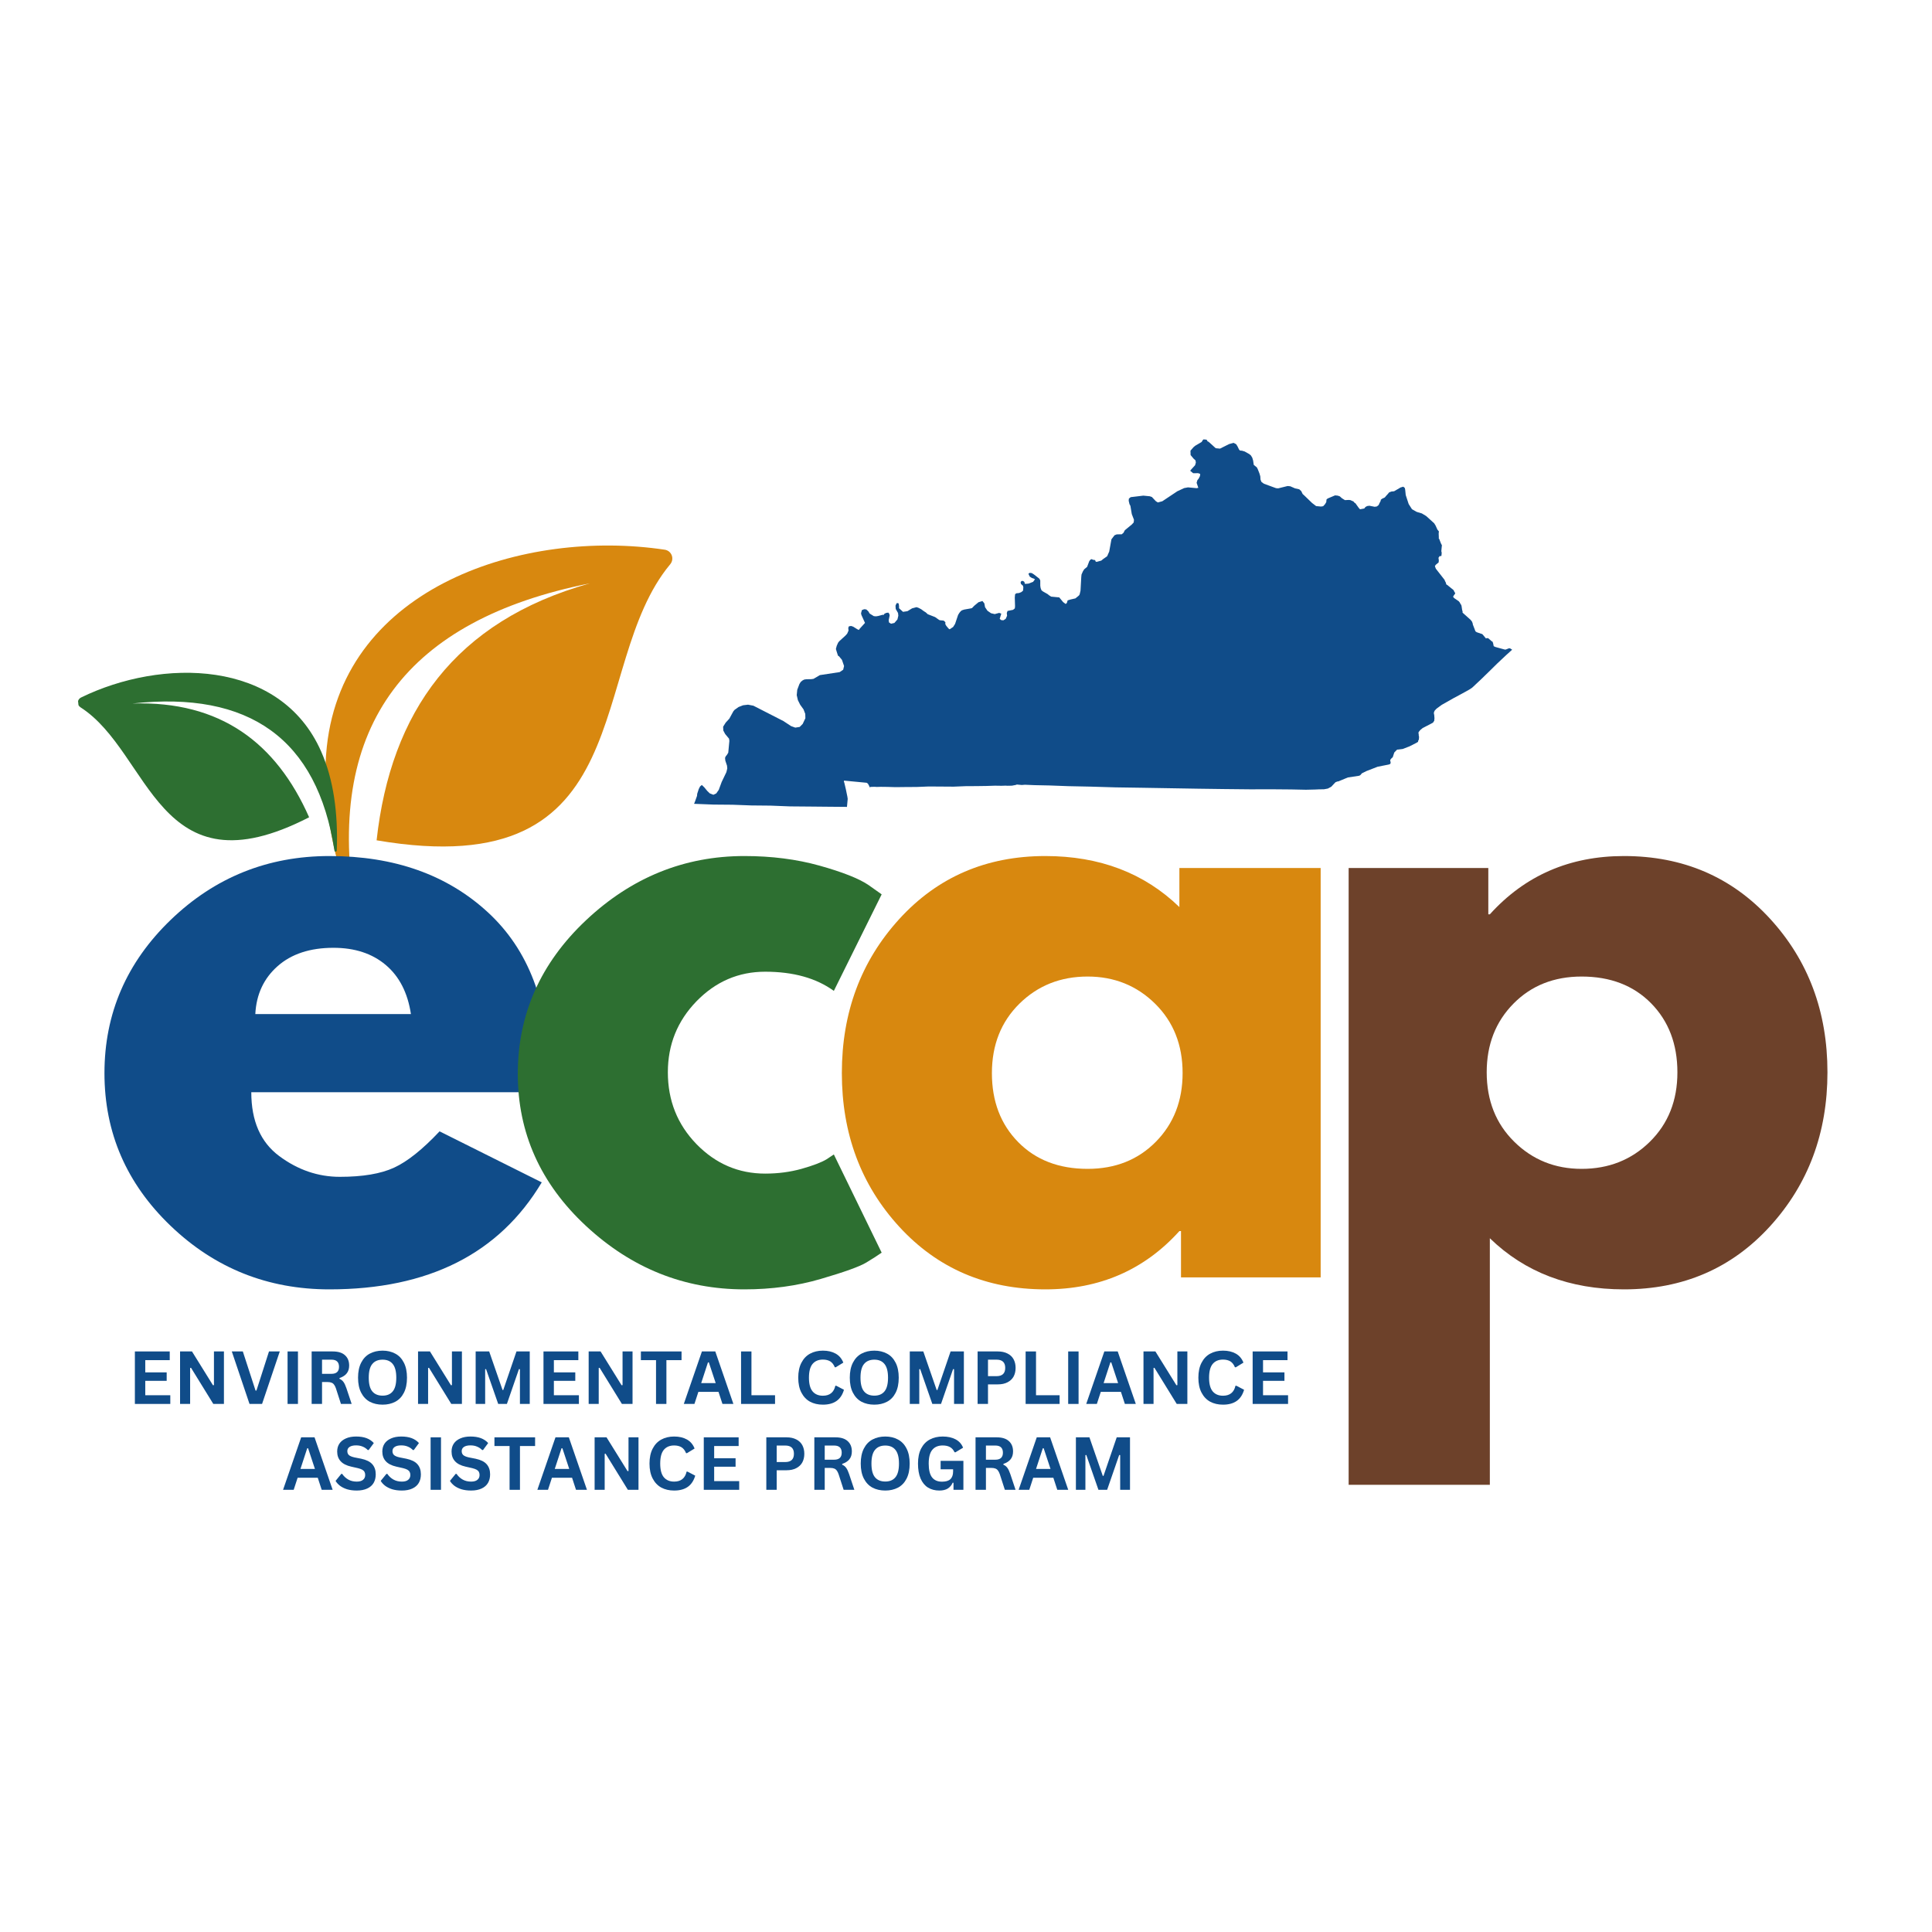 <svg xmlns="http://www.w3.org/2000/svg" xmlns:xlink="http://www.w3.org/1999/xlink" width="500" zoomAndPan="magnify" viewBox="0 0 375 375" height="500" preserveAspectRatio="xMidYMid meet" version="1.0"><defs><g/><clipPath id="e7dcf69c2e"><path d="M 63 105 L 131 105 L 131 176 L 63 176 Z M 63 105 " clip-rule="nonzero"/></clipPath><clipPath id="e2da6c1a49"><path d="M 53.543 112.461 L 128.871 97.078 L 143.453 168.496 L 68.125 183.879 Z M 53.543 112.461 " clip-rule="nonzero"/></clipPath><clipPath id="a829c94239"><path d="M 53.543 112.461 L 128.871 97.078 L 143.453 168.496 L 68.125 183.879 Z M 53.543 112.461 " clip-rule="nonzero"/></clipPath><clipPath id="159b9c43c0"><path d="M 15 130 L 66 130 L 66 166 L 15 166 Z M 15 130 " clip-rule="nonzero"/></clipPath><clipPath id="d77125171f"><path d="M 14.137 129.578 L 61.801 124.562 L 66.605 170.242 L 18.941 175.254 Z M 14.137 129.578 " clip-rule="nonzero"/></clipPath><clipPath id="bba6177134"><path d="M 62.125 124.527 L 14.461 129.543 L 19.27 175.219 L 66.934 170.207 Z M 62.125 124.527 " clip-rule="nonzero"/></clipPath><clipPath id="1289bd560c"><path d="M 134 85 L 294 85 L 294 157 L 134 157 Z M 134 85 " clip-rule="nonzero"/></clipPath><clipPath id="b61b9ef28a"><path d="M 140.203 76.398 L 299.242 91.527 L 291.68 171.047 L 132.641 155.918 Z M 140.203 76.398 " clip-rule="nonzero"/></clipPath><clipPath id="bdf01c2d97"><path d="M 140.203 76.398 L 299.242 91.527 L 291.68 171.047 L 132.641 155.918 Z M 140.203 76.398 " clip-rule="nonzero"/></clipPath></defs><g clip-path="url(#e7dcf69c2e)"><g clip-path="url(#e2da6c1a49)"><g clip-path="url(#a829c94239)"><path fill="#d8880f" d="M 114.461 113.234 C 79.023 120.305 63.391 140.719 68.75 175.27 C 68.82 175.703 68.195 175.855 68.047 175.441 C 64.184 164.586 62.41 154.332 63.438 144.895 C 66.836 113.75 101.777 102.617 129.016 106.695 C 130.371 106.898 130.961 108.477 130.082 109.531 C 113.539 129.379 125.043 171.98 73.098 163.105 C 75.844 138.211 88.297 120.59 114.461 113.234 " fill-opacity="1" fill-rule="evenodd"/></g></g></g><g fill="#104c89" fill-opacity="1"><g transform="translate(16.713, 247.937)"><g><path d="M 89.688 -35.938 L 32.062 -35.938 C 32.062 -30.363 33.867 -26.234 37.484 -23.547 C 41.098 -20.859 45.02 -19.516 49.25 -19.516 C 53.695 -19.516 57.207 -20.109 59.781 -21.297 C 62.363 -22.484 65.305 -24.832 68.609 -28.344 L 88.438 -18.438 C 80.176 -4.594 66.441 2.328 47.234 2.328 C 35.266 2.328 24.992 -1.773 16.422 -9.984 C 7.848 -18.191 3.562 -28.078 3.562 -39.641 C 3.562 -51.211 7.848 -61.129 16.422 -69.391 C 24.992 -77.648 35.266 -81.781 47.234 -81.781 C 59.836 -81.781 70.086 -78.141 77.984 -70.859 C 85.891 -63.578 89.844 -53.176 89.844 -39.656 C 89.844 -37.789 89.789 -36.551 89.688 -35.938 Z M 32.844 -51.109 L 63.047 -51.109 C 62.422 -55.242 60.789 -58.422 58.156 -60.641 C 55.531 -62.859 52.148 -63.969 48.016 -63.969 C 43.473 -63.969 39.859 -62.781 37.172 -60.406 C 34.484 -58.031 33.039 -54.93 32.844 -51.109 Z M 32.844 -51.109 "/></g></g></g><g fill="#2d6f31" fill-opacity="1"><g transform="translate(96.942, 247.937)"><g><path d="M 51.578 -59.328 C 46.41 -59.328 41.969 -57.414 38.25 -53.594 C 34.539 -49.77 32.688 -45.176 32.688 -39.812 C 32.688 -34.332 34.539 -29.68 38.25 -25.859 C 41.969 -22.047 46.41 -20.141 51.578 -20.141 C 54.055 -20.141 56.406 -20.445 58.625 -21.062 C 60.844 -21.688 62.469 -22.305 63.5 -22.922 L 64.906 -23.859 L 74.188 -4.797 C 73.469 -4.285 72.461 -3.641 71.172 -2.859 C 69.879 -2.086 66.938 -1.031 62.344 0.312 C 57.75 1.656 52.816 2.328 47.547 2.328 C 35.879 2.328 25.629 -1.773 16.797 -9.984 C 7.973 -18.191 3.562 -28.031 3.562 -39.5 C 3.562 -51.062 7.973 -61 16.797 -69.312 C 25.629 -77.625 35.879 -81.781 47.547 -81.781 C 52.816 -81.781 57.672 -81.16 62.109 -79.922 C 66.547 -78.68 69.695 -77.441 71.562 -76.203 L 74.188 -74.344 L 64.906 -55.609 C 61.488 -58.086 57.047 -59.328 51.578 -59.328 Z M 51.578 -59.328 "/></g></g></g><g fill="#d8880f" fill-opacity="1"><g transform="translate(159.84, 247.937)"><g><path d="M 14.703 -9.828 C 7.273 -17.941 3.562 -27.883 3.562 -39.656 C 3.562 -51.426 7.273 -61.391 14.703 -69.547 C 22.141 -77.703 31.594 -81.781 43.062 -81.781 C 53.594 -81.781 62.266 -78.477 69.078 -71.875 L 69.078 -79.453 L 96.5 -79.453 L 96.5 0 L 69.391 0 L 69.391 -8.984 L 69.078 -8.984 C 62.266 -1.441 53.594 2.328 43.062 2.328 C 31.594 2.328 22.141 -1.723 14.703 -9.828 Z M 38.031 -53.125 C 34.469 -49.613 32.688 -45.117 32.688 -39.641 C 32.688 -34.172 34.391 -29.707 37.797 -26.25 C 41.203 -22.789 45.691 -21.062 51.266 -21.062 C 56.641 -21.062 61.055 -22.816 64.516 -26.328 C 67.973 -29.836 69.703 -34.281 69.703 -39.656 C 69.703 -45.125 67.922 -49.613 64.359 -53.125 C 60.797 -56.633 56.43 -58.391 51.266 -58.391 C 46.004 -58.391 41.594 -56.633 38.031 -53.125 Z M 38.031 -53.125 "/></g></g></g><g fill="#6d412a" fill-opacity="1"><g transform="translate(252.474, 247.937)"><g><path d="M 91.078 -69.625 C 98.516 -61.52 102.234 -51.582 102.234 -39.812 C 102.234 -28.039 98.516 -18.07 91.078 -9.906 C 83.641 -1.75 74.191 2.328 62.734 2.328 C 52.203 2.328 43.523 -0.977 36.703 -7.594 L 36.703 40.266 L 9.297 40.266 L 9.297 -79.453 L 36.406 -79.453 L 36.406 -70.469 L 36.703 -70.469 C 43.523 -78.008 52.203 -81.781 62.734 -81.781 C 74.191 -81.781 83.641 -77.727 91.078 -69.625 Z M 67.766 -26.328 C 71.328 -29.836 73.109 -34.328 73.109 -39.797 C 73.109 -45.273 71.406 -49.742 68 -53.203 C 64.594 -56.66 60.098 -58.391 54.516 -58.391 C 49.148 -58.391 44.738 -56.633 41.281 -53.125 C 37.82 -49.613 36.094 -45.176 36.094 -39.812 C 36.094 -34.332 37.875 -29.836 41.438 -26.328 C 45 -22.816 49.359 -21.062 54.516 -21.062 C 59.785 -21.062 64.203 -22.816 67.766 -26.328 Z M 67.766 -26.328 "/></g></g></g><g clip-path="url(#159b9c43c0)"><g clip-path="url(#d77125171f)"><g clip-path="url(#bba6177134)"><path fill="#2d6f31" d="M 25.707 136.551 C 48.32 134.066 61.578 143.352 64.918 165.113 C 64.961 165.383 65.363 165.359 65.371 165.082 C 65.629 157.832 64.75 151.34 62.34 145.871 C 54.391 127.82 31.305 127.77 15.727 135.387 C 14.953 135.766 14.898 136.824 15.625 137.289 C 29.324 146.066 30.504 173.82 60 158.633 C 53.629 144.211 42.809 136 25.707 136.551 " fill-opacity="1" fill-rule="evenodd"/></g></g></g><g fill="#104c89" fill-opacity="1"><g transform="translate(24.852, 272.503)"><g><path d="M 3.344 -4.484 L 3.344 -1.688 L 8.203 -1.688 L 8.203 0 L 1.328 0 L 1.328 -10.188 L 8.094 -10.188 L 8.094 -8.5 L 3.344 -8.5 L 3.344 -6.125 L 7.5 -6.125 L 7.5 -4.484 Z M 3.344 -4.484 "/></g></g><g transform="translate(33.622, 272.503)"><g><path d="M 3.281 0 L 1.328 0 L 1.328 -10.188 L 3.641 -10.188 L 7.719 -3.625 L 7.906 -3.656 L 7.906 -10.188 L 9.844 -10.188 L 9.844 0 L 7.781 0 L 3.453 -7.016 L 3.281 -6.984 Z M 3.281 0 "/></g></g><g transform="translate(44.805, 272.503)"><g><path d="M 6.062 0 L 3.625 0 L 0.188 -10.188 L 2.328 -10.188 L 4.797 -2.594 L 4.969 -2.594 L 7.406 -10.188 L 9.5 -10.188 Z M 6.062 0 "/></g></g><g transform="translate(54.489, 272.503)"><g><path d="M 3.344 0 L 1.328 0 L 1.328 -10.188 L 3.344 -10.188 Z M 3.344 0 "/></g></g><g transform="translate(59.163, 272.503)"><g><path d="M 1.328 0 L 1.328 -10.188 L 5.422 -10.188 C 6.473 -10.188 7.266 -9.941 7.797 -9.453 C 8.336 -8.973 8.609 -8.305 8.609 -7.453 C 8.609 -6.836 8.453 -6.332 8.141 -5.938 C 7.828 -5.539 7.359 -5.238 6.734 -5.031 L 6.734 -4.875 C 7.055 -4.738 7.316 -4.531 7.516 -4.25 C 7.711 -3.977 7.898 -3.578 8.078 -3.047 L 9.094 0 L 7.016 0 L 6.031 -3.047 C 5.926 -3.348 5.805 -3.582 5.672 -3.75 C 5.547 -3.926 5.383 -4.051 5.188 -4.125 C 4.988 -4.207 4.734 -4.25 4.422 -4.25 L 3.344 -4.25 L 3.344 0 Z M 5.172 -5.844 C 6.148 -5.844 6.641 -6.297 6.641 -7.203 C 6.641 -8.129 6.148 -8.594 5.172 -8.594 L 3.344 -8.594 L 3.344 -5.844 Z M 5.172 -5.844 "/></g></g><g transform="translate(68.7, 272.503)"><g><path d="M 5.562 0.141 C 4.625 0.141 3.797 -0.047 3.078 -0.422 C 2.367 -0.805 1.812 -1.391 1.406 -2.172 C 1 -2.953 0.797 -3.926 0.797 -5.094 C 0.797 -6.258 1 -7.234 1.406 -8.016 C 1.812 -8.805 2.367 -9.391 3.078 -9.766 C 3.797 -10.148 4.625 -10.344 5.562 -10.344 C 6.488 -10.344 7.305 -10.148 8.016 -9.766 C 8.734 -9.391 9.289 -8.805 9.688 -8.016 C 10.094 -7.234 10.297 -6.258 10.297 -5.094 C 10.297 -3.926 10.094 -2.945 9.688 -2.156 C 9.289 -1.375 8.734 -0.797 8.016 -0.422 C 7.305 -0.047 6.488 0.141 5.562 0.141 Z M 5.562 -1.609 C 6.426 -1.609 7.082 -1.883 7.531 -2.438 C 7.988 -2.988 8.219 -3.875 8.219 -5.094 C 8.219 -6.312 7.988 -7.195 7.531 -7.75 C 7.082 -8.312 6.426 -8.594 5.562 -8.594 C 4.688 -8.594 4.02 -8.312 3.562 -7.75 C 3.102 -7.195 2.875 -6.312 2.875 -5.094 C 2.875 -3.875 3.102 -2.988 3.562 -2.438 C 4.02 -1.883 4.688 -1.609 5.562 -1.609 Z M 5.562 -1.609 "/></g></g><g transform="translate(79.814, 272.503)"><g><path d="M 3.281 0 L 1.328 0 L 1.328 -10.188 L 3.641 -10.188 L 7.719 -3.625 L 7.906 -3.656 L 7.906 -10.188 L 9.844 -10.188 L 9.844 0 L 7.781 0 L 3.453 -7.016 L 3.281 -6.984 Z M 3.281 0 "/></g></g><g transform="translate(90.997, 272.503)"><g><path d="M 3.172 0 L 1.328 0 L 1.328 -10.188 L 3.953 -10.188 L 6.547 -2.703 L 6.688 -2.703 L 9.25 -10.188 L 11.828 -10.188 L 11.828 0 L 9.922 0 L 9.922 -6.734 L 9.734 -6.766 L 7.391 0 L 5.703 0 L 3.344 -6.766 L 3.172 -6.734 Z M 3.172 0 "/></g></g><g transform="translate(104.162, 272.503)"><g><path d="M 3.344 -4.484 L 3.344 -1.688 L 8.203 -1.688 L 8.203 0 L 1.328 0 L 1.328 -10.188 L 8.094 -10.188 L 8.094 -8.5 L 3.344 -8.5 L 3.344 -6.125 L 7.5 -6.125 L 7.5 -4.484 Z M 3.344 -4.484 "/></g></g><g transform="translate(112.931, 272.503)"><g><path d="M 3.281 0 L 1.328 0 L 1.328 -10.188 L 3.641 -10.188 L 7.719 -3.625 L 7.906 -3.656 L 7.906 -10.188 L 9.844 -10.188 L 9.844 0 L 7.781 0 L 3.453 -7.016 L 3.281 -6.984 Z M 3.281 0 "/></g></g><g transform="translate(124.115, 272.503)"><g><path d="M 8.172 -10.188 L 8.172 -8.5 L 5.234 -8.5 L 5.234 0 L 3.219 0 L 3.219 -8.5 L 0.281 -8.5 L 0.281 -10.188 Z M 8.172 -10.188 "/></g></g><g transform="translate(132.571, 272.503)"><g><path d="M 9.781 0 L 7.656 0 L 6.891 -2.344 L 2.984 -2.344 L 2.219 0 L 0.156 0 L 3.672 -10.188 L 6.266 -10.188 Z M 4.844 -8.062 L 3.531 -4.047 L 6.344 -4.047 L 5.016 -8.062 Z M 4.844 -8.062 "/></g></g><g transform="translate(142.512, 272.503)"><g><path d="M 3.344 -10.188 L 3.344 -1.688 L 7.922 -1.688 L 7.922 0 L 1.328 0 L 1.328 -10.188 Z M 3.344 -10.188 "/></g></g><g transform="translate(150.772, 272.503)"><g/></g><g transform="translate(154.142, 272.503)"><g><path d="M 5.578 0.141 C 4.629 0.141 3.797 -0.051 3.078 -0.438 C 2.367 -0.832 1.812 -1.422 1.406 -2.203 C 1 -2.984 0.797 -3.945 0.797 -5.094 C 0.797 -6.238 1 -7.203 1.406 -7.984 C 1.812 -8.773 2.367 -9.363 3.078 -9.75 C 3.797 -10.145 4.629 -10.344 5.578 -10.344 C 6.555 -10.344 7.383 -10.148 8.062 -9.766 C 8.75 -9.379 9.242 -8.797 9.547 -8.016 L 8.062 -7.109 L 7.891 -7.125 C 7.672 -7.656 7.375 -8.035 7 -8.266 C 6.625 -8.492 6.148 -8.609 5.578 -8.609 C 4.723 -8.609 4.055 -8.328 3.578 -7.766 C 3.109 -7.203 2.875 -6.312 2.875 -5.094 C 2.875 -3.883 3.109 -3 3.578 -2.438 C 4.055 -1.875 4.723 -1.594 5.578 -1.594 C 6.898 -1.594 7.707 -2.238 8 -3.531 L 8.172 -3.531 L 9.672 -2.75 C 9.391 -1.781 8.91 -1.055 8.234 -0.578 C 7.555 -0.098 6.672 0.141 5.578 0.141 Z M 5.578 0.141 "/></g></g><g transform="translate(164.147, 272.503)"><g><path d="M 5.562 0.141 C 4.625 0.141 3.797 -0.047 3.078 -0.422 C 2.367 -0.805 1.812 -1.391 1.406 -2.172 C 1 -2.953 0.797 -3.926 0.797 -5.094 C 0.797 -6.258 1 -7.234 1.406 -8.016 C 1.812 -8.805 2.367 -9.391 3.078 -9.766 C 3.797 -10.148 4.625 -10.344 5.562 -10.344 C 6.488 -10.344 7.305 -10.148 8.016 -9.766 C 8.734 -9.391 9.289 -8.805 9.688 -8.016 C 10.094 -7.234 10.297 -6.258 10.297 -5.094 C 10.297 -3.926 10.094 -2.945 9.688 -2.156 C 9.289 -1.375 8.734 -0.797 8.016 -0.422 C 7.305 -0.047 6.488 0.141 5.562 0.141 Z M 5.562 -1.609 C 6.426 -1.609 7.082 -1.883 7.531 -2.438 C 7.988 -2.988 8.219 -3.875 8.219 -5.094 C 8.219 -6.312 7.988 -7.195 7.531 -7.75 C 7.082 -8.312 6.426 -8.594 5.562 -8.594 C 4.688 -8.594 4.02 -8.312 3.562 -7.75 C 3.102 -7.195 2.875 -6.312 2.875 -5.094 C 2.875 -3.875 3.102 -2.988 3.562 -2.438 C 4.02 -1.883 4.688 -1.609 5.562 -1.609 Z M 5.562 -1.609 "/></g></g><g transform="translate(175.26, 272.503)"><g><path d="M 3.172 0 L 1.328 0 L 1.328 -10.188 L 3.953 -10.188 L 6.547 -2.703 L 6.688 -2.703 L 9.25 -10.188 L 11.828 -10.188 L 11.828 0 L 9.922 0 L 9.922 -6.734 L 9.734 -6.766 L 7.391 0 L 5.703 0 L 3.344 -6.766 L 3.172 -6.734 Z M 3.172 0 "/></g></g><g transform="translate(188.425, 272.503)"><g><path d="M 5.266 -10.188 C 5.992 -10.188 6.617 -10.051 7.141 -9.781 C 7.66 -9.52 8.051 -9.148 8.312 -8.672 C 8.57 -8.191 8.703 -7.633 8.703 -7 C 8.703 -6.352 8.57 -5.789 8.312 -5.312 C 8.051 -4.844 7.66 -4.473 7.141 -4.203 C 6.617 -3.93 5.992 -3.797 5.266 -3.797 L 3.344 -3.797 L 3.344 0 L 1.328 0 L 1.328 -10.188 Z M 5 -5.391 C 6.125 -5.391 6.688 -5.926 6.688 -7 C 6.688 -8.062 6.125 -8.594 5 -8.594 L 3.344 -8.594 L 3.344 -5.391 Z M 5 -5.391 "/></g></g><g transform="translate(197.746, 272.503)"><g><path d="M 3.344 -10.188 L 3.344 -1.688 L 7.922 -1.688 L 7.922 0 L 1.328 0 L 1.328 -10.188 Z M 3.344 -10.188 "/></g></g><g transform="translate(206.006, 272.503)"><g><path d="M 3.344 0 L 1.328 0 L 1.328 -10.188 L 3.344 -10.188 Z M 3.344 0 "/></g></g><g transform="translate(210.68, 272.503)"><g><path d="M 9.781 0 L 7.656 0 L 6.891 -2.344 L 2.984 -2.344 L 2.219 0 L 0.156 0 L 3.672 -10.188 L 6.266 -10.188 Z M 4.844 -8.062 L 3.531 -4.047 L 6.344 -4.047 L 5.016 -8.062 Z M 4.844 -8.062 "/></g></g><g transform="translate(220.622, 272.503)"><g><path d="M 3.281 0 L 1.328 0 L 1.328 -10.188 L 3.641 -10.188 L 7.719 -3.625 L 7.906 -3.656 L 7.906 -10.188 L 9.844 -10.188 L 9.844 0 L 7.781 0 L 3.453 -7.016 L 3.281 -6.984 Z M 3.281 0 "/></g></g><g transform="translate(231.806, 272.503)"><g><path d="M 5.578 0.141 C 4.629 0.141 3.797 -0.051 3.078 -0.438 C 2.367 -0.832 1.812 -1.422 1.406 -2.203 C 1 -2.984 0.797 -3.945 0.797 -5.094 C 0.797 -6.238 1 -7.203 1.406 -7.984 C 1.812 -8.773 2.367 -9.363 3.078 -9.75 C 3.797 -10.145 4.629 -10.344 5.578 -10.344 C 6.555 -10.344 7.383 -10.148 8.062 -9.766 C 8.75 -9.379 9.242 -8.797 9.547 -8.016 L 8.062 -7.109 L 7.891 -7.125 C 7.672 -7.656 7.375 -8.035 7 -8.266 C 6.625 -8.492 6.148 -8.609 5.578 -8.609 C 4.723 -8.609 4.055 -8.328 3.578 -7.766 C 3.109 -7.203 2.875 -6.312 2.875 -5.094 C 2.875 -3.883 3.109 -3 3.578 -2.438 C 4.055 -1.875 4.723 -1.594 5.578 -1.594 C 6.898 -1.594 7.707 -2.238 8 -3.531 L 8.172 -3.531 L 9.672 -2.75 C 9.391 -1.781 8.91 -1.055 8.234 -0.578 C 7.555 -0.098 6.672 0.141 5.578 0.141 Z M 5.578 0.141 "/></g></g><g transform="translate(241.81, 272.503)"><g><path d="M 3.344 -4.484 L 3.344 -1.688 L 8.203 -1.688 L 8.203 0 L 1.328 0 L 1.328 -10.188 L 8.094 -10.188 L 8.094 -8.5 L 3.344 -8.5 L 3.344 -6.125 L 7.5 -6.125 L 7.5 -4.484 Z M 3.344 -4.484 "/></g></g></g><g fill="#104c89" fill-opacity="1"><g transform="translate(54.786, 289.172)"><g><path d="M 9.781 0 L 7.656 0 L 6.891 -2.344 L 2.984 -2.344 L 2.219 0 L 0.156 0 L 3.672 -10.188 L 6.266 -10.188 Z M 4.844 -8.062 L 3.531 -4.047 L 6.344 -4.047 L 5.016 -8.062 Z M 4.844 -8.062 "/></g></g><g transform="translate(64.728, 289.172)"><g><path d="M 4.516 0.141 C 3.805 0.141 3.176 0.055 2.625 -0.109 C 2.082 -0.285 1.625 -0.516 1.25 -0.797 C 0.883 -1.086 0.602 -1.398 0.406 -1.734 L 1.516 -3.094 L 1.688 -3.094 C 2 -2.633 2.391 -2.27 2.859 -2 C 3.336 -1.727 3.891 -1.594 4.516 -1.594 C 5.055 -1.594 5.461 -1.707 5.734 -1.938 C 6.016 -2.164 6.156 -2.477 6.156 -2.875 C 6.156 -3.125 6.109 -3.328 6.016 -3.484 C 5.93 -3.648 5.785 -3.789 5.578 -3.906 C 5.367 -4.02 5.094 -4.117 4.75 -4.203 L 3.438 -4.5 C 2.52 -4.707 1.836 -5.055 1.391 -5.547 C 0.941 -6.035 0.719 -6.664 0.719 -7.438 C 0.719 -8.02 0.859 -8.523 1.141 -8.953 C 1.43 -9.391 1.852 -9.727 2.406 -9.969 C 2.957 -10.219 3.617 -10.344 4.391 -10.344 C 5.172 -10.344 5.844 -10.238 6.406 -10.031 C 6.969 -9.82 7.441 -9.504 7.828 -9.078 L 6.828 -7.719 L 6.656 -7.719 C 6.363 -8.02 6.031 -8.242 5.656 -8.391 C 5.289 -8.547 4.867 -8.625 4.391 -8.625 C 3.836 -8.625 3.414 -8.523 3.125 -8.328 C 2.832 -8.129 2.688 -7.859 2.688 -7.516 C 2.688 -7.191 2.785 -6.938 2.984 -6.75 C 3.191 -6.562 3.547 -6.41 4.047 -6.297 L 5.391 -6.031 C 6.379 -5.82 7.094 -5.469 7.531 -4.969 C 7.977 -4.469 8.203 -3.812 8.203 -3 C 8.203 -2.363 8.066 -1.812 7.797 -1.344 C 7.523 -0.875 7.109 -0.508 6.547 -0.25 C 5.992 0.008 5.316 0.141 4.516 0.141 Z M 4.516 0.141 "/></g></g><g transform="translate(73.49, 289.172)"><g><path d="M 4.516 0.141 C 3.805 0.141 3.176 0.055 2.625 -0.109 C 2.082 -0.285 1.625 -0.516 1.25 -0.797 C 0.883 -1.086 0.602 -1.398 0.406 -1.734 L 1.516 -3.094 L 1.688 -3.094 C 2 -2.633 2.391 -2.27 2.859 -2 C 3.336 -1.727 3.891 -1.594 4.516 -1.594 C 5.055 -1.594 5.461 -1.707 5.734 -1.938 C 6.016 -2.164 6.156 -2.477 6.156 -2.875 C 6.156 -3.125 6.109 -3.328 6.016 -3.484 C 5.93 -3.648 5.785 -3.789 5.578 -3.906 C 5.367 -4.02 5.094 -4.117 4.75 -4.203 L 3.438 -4.5 C 2.52 -4.707 1.836 -5.055 1.391 -5.547 C 0.941 -6.035 0.719 -6.664 0.719 -7.438 C 0.719 -8.02 0.859 -8.523 1.141 -8.953 C 1.43 -9.391 1.852 -9.727 2.406 -9.969 C 2.957 -10.219 3.617 -10.344 4.391 -10.344 C 5.172 -10.344 5.844 -10.238 6.406 -10.031 C 6.969 -9.82 7.441 -9.504 7.828 -9.078 L 6.828 -7.719 L 6.656 -7.719 C 6.363 -8.02 6.031 -8.242 5.656 -8.391 C 5.289 -8.547 4.867 -8.625 4.391 -8.625 C 3.836 -8.625 3.414 -8.523 3.125 -8.328 C 2.832 -8.129 2.688 -7.859 2.688 -7.516 C 2.688 -7.191 2.785 -6.938 2.984 -6.75 C 3.191 -6.562 3.547 -6.41 4.047 -6.297 L 5.391 -6.031 C 6.379 -5.82 7.094 -5.469 7.531 -4.969 C 7.977 -4.469 8.203 -3.812 8.203 -3 C 8.203 -2.363 8.066 -1.812 7.797 -1.344 C 7.523 -0.875 7.109 -0.508 6.547 -0.25 C 5.992 0.008 5.316 0.141 4.516 0.141 Z M 4.516 0.141 "/></g></g><g transform="translate(82.253, 289.172)"><g><path d="M 3.344 0 L 1.328 0 L 1.328 -10.188 L 3.344 -10.188 Z M 3.344 0 "/></g></g><g transform="translate(86.927, 289.172)"><g><path d="M 4.516 0.141 C 3.805 0.141 3.176 0.055 2.625 -0.109 C 2.082 -0.285 1.625 -0.516 1.25 -0.797 C 0.883 -1.086 0.602 -1.398 0.406 -1.734 L 1.516 -3.094 L 1.688 -3.094 C 2 -2.633 2.391 -2.27 2.859 -2 C 3.336 -1.727 3.891 -1.594 4.516 -1.594 C 5.055 -1.594 5.461 -1.707 5.734 -1.938 C 6.016 -2.164 6.156 -2.477 6.156 -2.875 C 6.156 -3.125 6.109 -3.328 6.016 -3.484 C 5.93 -3.648 5.785 -3.789 5.578 -3.906 C 5.367 -4.02 5.094 -4.117 4.75 -4.203 L 3.438 -4.5 C 2.52 -4.707 1.836 -5.055 1.391 -5.547 C 0.941 -6.035 0.719 -6.664 0.719 -7.438 C 0.719 -8.02 0.859 -8.523 1.141 -8.953 C 1.43 -9.391 1.852 -9.727 2.406 -9.969 C 2.957 -10.219 3.617 -10.344 4.391 -10.344 C 5.172 -10.344 5.844 -10.238 6.406 -10.031 C 6.969 -9.82 7.441 -9.504 7.828 -9.078 L 6.828 -7.719 L 6.656 -7.719 C 6.363 -8.02 6.031 -8.242 5.656 -8.391 C 5.289 -8.547 4.867 -8.625 4.391 -8.625 C 3.836 -8.625 3.414 -8.523 3.125 -8.328 C 2.832 -8.129 2.688 -7.859 2.688 -7.516 C 2.688 -7.191 2.785 -6.938 2.984 -6.75 C 3.191 -6.562 3.547 -6.41 4.047 -6.297 L 5.391 -6.031 C 6.379 -5.82 7.094 -5.469 7.531 -4.969 C 7.977 -4.469 8.203 -3.812 8.203 -3 C 8.203 -2.363 8.066 -1.812 7.797 -1.344 C 7.523 -0.875 7.109 -0.508 6.547 -0.25 C 5.992 0.008 5.316 0.141 4.516 0.141 Z M 4.516 0.141 "/></g></g><g transform="translate(95.69, 289.172)"><g><path d="M 8.172 -10.188 L 8.172 -8.5 L 5.234 -8.5 L 5.234 0 L 3.219 0 L 3.219 -8.5 L 0.281 -8.5 L 0.281 -10.188 Z M 8.172 -10.188 "/></g></g><g transform="translate(104.146, 289.172)"><g><path d="M 9.781 0 L 7.656 0 L 6.891 -2.344 L 2.984 -2.344 L 2.219 0 L 0.156 0 L 3.672 -10.188 L 6.266 -10.188 Z M 4.844 -8.062 L 3.531 -4.047 L 6.344 -4.047 L 5.016 -8.062 Z M 4.844 -8.062 "/></g></g><g transform="translate(114.087, 289.172)"><g><path d="M 3.281 0 L 1.328 0 L 1.328 -10.188 L 3.641 -10.188 L 7.719 -3.625 L 7.906 -3.656 L 7.906 -10.188 L 9.844 -10.188 L 9.844 0 L 7.781 0 L 3.453 -7.016 L 3.281 -6.984 Z M 3.281 0 "/></g></g><g transform="translate(125.271, 289.172)"><g><path d="M 5.578 0.141 C 4.629 0.141 3.797 -0.051 3.078 -0.438 C 2.367 -0.832 1.812 -1.422 1.406 -2.203 C 1 -2.984 0.797 -3.945 0.797 -5.094 C 0.797 -6.238 1 -7.203 1.406 -7.984 C 1.812 -8.773 2.367 -9.363 3.078 -9.75 C 3.797 -10.145 4.629 -10.344 5.578 -10.344 C 6.555 -10.344 7.383 -10.148 8.062 -9.766 C 8.75 -9.379 9.242 -8.797 9.547 -8.016 L 8.062 -7.109 L 7.891 -7.125 C 7.672 -7.656 7.375 -8.035 7 -8.266 C 6.625 -8.492 6.148 -8.609 5.578 -8.609 C 4.723 -8.609 4.055 -8.328 3.578 -7.766 C 3.109 -7.203 2.875 -6.312 2.875 -5.094 C 2.875 -3.883 3.109 -3 3.578 -2.438 C 4.055 -1.875 4.723 -1.594 5.578 -1.594 C 6.898 -1.594 7.707 -2.238 8 -3.531 L 8.172 -3.531 L 9.672 -2.75 C 9.391 -1.781 8.91 -1.055 8.234 -0.578 C 7.555 -0.098 6.672 0.141 5.578 0.141 Z M 5.578 0.141 "/></g></g><g transform="translate(135.275, 289.172)"><g><path d="M 3.344 -4.484 L 3.344 -1.688 L 8.203 -1.688 L 8.203 0 L 1.328 0 L 1.328 -10.188 L 8.094 -10.188 L 8.094 -8.5 L 3.344 -8.5 L 3.344 -6.125 L 7.5 -6.125 L 7.5 -4.484 Z M 3.344 -4.484 "/></g></g><g transform="translate(144.045, 289.172)"><g/></g><g transform="translate(147.414, 289.172)"><g><path d="M 5.266 -10.188 C 5.992 -10.188 6.617 -10.051 7.141 -9.781 C 7.66 -9.52 8.051 -9.148 8.312 -8.672 C 8.57 -8.191 8.703 -7.633 8.703 -7 C 8.703 -6.352 8.57 -5.789 8.312 -5.312 C 8.051 -4.844 7.66 -4.473 7.141 -4.203 C 6.617 -3.93 5.992 -3.797 5.266 -3.797 L 3.344 -3.797 L 3.344 0 L 1.328 0 L 1.328 -10.188 Z M 5 -5.391 C 6.125 -5.391 6.688 -5.926 6.688 -7 C 6.688 -8.062 6.125 -8.594 5 -8.594 L 3.344 -8.594 L 3.344 -5.391 Z M 5 -5.391 "/></g></g><g transform="translate(156.735, 289.172)"><g><path d="M 1.328 0 L 1.328 -10.188 L 5.422 -10.188 C 6.473 -10.188 7.266 -9.941 7.797 -9.453 C 8.336 -8.973 8.609 -8.305 8.609 -7.453 C 8.609 -6.836 8.453 -6.332 8.141 -5.938 C 7.828 -5.539 7.359 -5.238 6.734 -5.031 L 6.734 -4.875 C 7.055 -4.738 7.316 -4.531 7.516 -4.25 C 7.711 -3.977 7.898 -3.578 8.078 -3.047 L 9.094 0 L 7.016 0 L 6.031 -3.047 C 5.926 -3.348 5.805 -3.582 5.672 -3.75 C 5.547 -3.926 5.383 -4.051 5.188 -4.125 C 4.988 -4.207 4.734 -4.25 4.422 -4.25 L 3.344 -4.25 L 3.344 0 Z M 5.172 -5.844 C 6.148 -5.844 6.641 -6.297 6.641 -7.203 C 6.641 -8.129 6.148 -8.594 5.172 -8.594 L 3.344 -8.594 L 3.344 -5.844 Z M 5.172 -5.844 "/></g></g><g transform="translate(166.272, 289.172)"><g><path d="M 5.562 0.141 C 4.625 0.141 3.797 -0.047 3.078 -0.422 C 2.367 -0.805 1.812 -1.391 1.406 -2.172 C 1 -2.953 0.797 -3.926 0.797 -5.094 C 0.797 -6.258 1 -7.234 1.406 -8.016 C 1.812 -8.805 2.367 -9.391 3.078 -9.766 C 3.797 -10.148 4.625 -10.344 5.562 -10.344 C 6.488 -10.344 7.305 -10.148 8.016 -9.766 C 8.734 -9.391 9.289 -8.805 9.688 -8.016 C 10.094 -7.234 10.297 -6.258 10.297 -5.094 C 10.297 -3.926 10.094 -2.945 9.688 -2.156 C 9.289 -1.375 8.734 -0.797 8.016 -0.422 C 7.305 -0.047 6.488 0.141 5.562 0.141 Z M 5.562 -1.609 C 6.426 -1.609 7.082 -1.883 7.531 -2.438 C 7.988 -2.988 8.219 -3.875 8.219 -5.094 C 8.219 -6.312 7.988 -7.195 7.531 -7.75 C 7.082 -8.312 6.426 -8.594 5.562 -8.594 C 4.688 -8.594 4.02 -8.312 3.562 -7.75 C 3.102 -7.195 2.875 -6.312 2.875 -5.094 C 2.875 -3.875 3.102 -2.988 3.562 -2.438 C 4.02 -1.883 4.688 -1.609 5.562 -1.609 Z M 5.562 -1.609 "/></g></g><g transform="translate(177.386, 289.172)"><g><path d="M 4.953 0.141 C 4.098 0.141 3.359 -0.051 2.734 -0.438 C 2.117 -0.82 1.641 -1.406 1.297 -2.188 C 0.961 -2.977 0.797 -3.945 0.797 -5.094 C 0.797 -6.258 1 -7.234 1.406 -8.016 C 1.812 -8.797 2.375 -9.379 3.094 -9.766 C 3.812 -10.148 4.645 -10.344 5.594 -10.344 C 6.57 -10.344 7.406 -10.16 8.094 -9.797 C 8.781 -9.43 9.266 -8.891 9.547 -8.172 L 8.062 -7.281 L 7.891 -7.297 C 7.68 -7.754 7.383 -8.086 7 -8.297 C 6.625 -8.504 6.156 -8.609 5.594 -8.609 C 4.719 -8.609 4.047 -8.328 3.578 -7.766 C 3.109 -7.211 2.875 -6.32 2.875 -5.094 C 2.875 -3.863 3.094 -2.969 3.531 -2.406 C 3.969 -1.852 4.609 -1.578 5.453 -1.578 C 6.191 -1.578 6.734 -1.738 7.078 -2.062 C 7.43 -2.395 7.609 -2.891 7.609 -3.547 L 7.609 -3.984 L 5.188 -3.984 L 5.188 -5.625 L 9.609 -5.625 L 9.609 0 L 7.688 0 L 7.688 -1.359 L 7.531 -1.391 C 7.32 -0.898 7.004 -0.52 6.578 -0.25 C 6.16 0.008 5.617 0.141 4.953 0.141 Z M 4.953 0.141 "/></g></g><g transform="translate(188.025, 289.172)"><g><path d="M 1.328 0 L 1.328 -10.188 L 5.422 -10.188 C 6.473 -10.188 7.266 -9.941 7.797 -9.453 C 8.336 -8.973 8.609 -8.305 8.609 -7.453 C 8.609 -6.836 8.453 -6.332 8.141 -5.938 C 7.828 -5.539 7.359 -5.238 6.734 -5.031 L 6.734 -4.875 C 7.055 -4.738 7.316 -4.531 7.516 -4.25 C 7.711 -3.977 7.898 -3.578 8.078 -3.047 L 9.094 0 L 7.016 0 L 6.031 -3.047 C 5.926 -3.348 5.805 -3.582 5.672 -3.75 C 5.547 -3.926 5.383 -4.051 5.188 -4.125 C 4.988 -4.207 4.734 -4.25 4.422 -4.25 L 3.344 -4.25 L 3.344 0 Z M 5.172 -5.844 C 6.148 -5.844 6.641 -6.297 6.641 -7.203 C 6.641 -8.129 6.148 -8.594 5.172 -8.594 L 3.344 -8.594 L 3.344 -5.844 Z M 5.172 -5.844 "/></g></g><g transform="translate(197.562, 289.172)"><g><path d="M 9.781 0 L 7.656 0 L 6.891 -2.344 L 2.984 -2.344 L 2.219 0 L 0.156 0 L 3.672 -10.188 L 6.266 -10.188 Z M 4.844 -8.062 L 3.531 -4.047 L 6.344 -4.047 L 5.016 -8.062 Z M 4.844 -8.062 "/></g></g><g transform="translate(207.504, 289.172)"><g><path d="M 3.172 0 L 1.328 0 L 1.328 -10.188 L 3.953 -10.188 L 6.547 -2.703 L 6.688 -2.703 L 9.25 -10.188 L 11.828 -10.188 L 11.828 0 L 9.922 0 L 9.922 -6.734 L 9.734 -6.766 L 7.391 0 L 5.703 0 L 3.344 -6.766 L 3.172 -6.734 Z M 3.172 0 "/></g></g></g><g clip-path="url(#1289bd560c)"><g clip-path="url(#b61b9ef28a)"><g clip-path="url(#bdf01c2d97)"><path fill="#104c89" d="M 231.07 87.48 L 231.094 88.324 L 231.664 89.012 L 232.051 89.367 L 232.113 89.793 L 231.961 90.305 L 231.254 91.078 L 231.012 91.371 L 231.305 91.613 L 231.602 91.855 L 232.547 91.84 L 232.957 91.984 L 232.914 92.402 L 232.656 92.902 L 232.414 93.195 L 232.262 93.707 L 232.59 94.684 L 232.266 94.754 L 230.59 94.598 L 229.84 94.738 L 228.52 95.352 L 225.605 97.293 L 224.738 97.527 L 224.344 97.277 L 223.578 96.465 L 223.172 96.324 L 221.914 96.203 L 219.465 96.496 L 219.117 96.781 L 219.078 97.199 L 219.23 97.848 L 219.41 98.18 L 219.68 99.785 L 220.102 100.883 L 220.051 101.402 L 219.699 101.789 L 218.672 102.637 L 218.328 102.922 L 218.066 103.422 L 217.723 103.707 L 216.77 103.719 L 216.332 103.891 L 215.73 104.676 L 215.297 107.059 L 214.895 107.969 L 214.102 108.527 L 213.758 108.812 L 212.895 109.047 L 212.684 109.027 L 212.602 108.809 L 212.508 108.695 L 212.191 108.664 L 211.887 108.531 L 211.668 108.613 L 211.43 108.91 L 211.008 110.027 L 210.781 110.219 L 210.438 110.504 L 210.191 110.902 L 209.922 111.512 L 209.871 112.031 L 209.727 114.652 L 209.555 115.375 L 209.43 115.574 L 209.203 115.766 L 208.973 115.953 L 208.742 116.145 L 207.77 116.367 L 207.227 116.531 L 207.074 117.039 L 206.844 117.23 L 206.355 116.867 L 205.598 115.953 L 205.078 115.906 L 204.031 115.805 L 203.637 115.555 L 203.34 115.312 L 202.445 114.805 L 202.148 114.57 L 201.984 114.133 L 201.918 113.707 L 201.914 112.652 L 201.734 112.316 L 200.656 111.477 L 200.258 111.23 L 199.84 111.191 L 199.613 111.375 L 199.879 111.926 L 200.277 112.18 L 200.684 112.32 L 200.887 112.445 L 200.523 112.934 L 199.648 113.273 L 199.117 113.324 L 198.91 113.305 L 198.84 112.98 L 198.746 112.871 L 198.441 112.734 L 198.219 112.82 L 198.098 113.02 L 198.168 113.344 L 198.559 113.699 L 198.629 114.023 L 198.57 114.652 L 198.227 114.934 L 197.789 115.105 L 197.258 115.16 L 197.027 115.348 L 196.969 115.977 L 197.02 117.664 L 196.98 118.082 L 196.637 118.367 L 195.562 118.582 L 195.418 118.988 L 195.473 119.52 L 195.199 120.125 L 194.754 120.402 L 194.336 120.363 L 194.043 120.125 L 194.195 119.613 L 194.348 119.105 L 193.938 118.961 L 193.074 119.195 L 192.352 119.023 L 191.66 118.539 L 191.199 117.859 L 191.059 117.109 L 190.684 116.652 L 189.922 116.895 L 189.121 117.559 L 188.652 118.039 L 188.328 118.109 L 187.148 118.316 L 186.684 118.473 L 186.457 118.66 L 186.215 118.953 L 185.969 119.352 L 185.383 121.09 L 185.008 121.688 L 184.332 122.148 L 184.137 122.027 L 183.945 121.801 L 183.66 121.457 L 183.477 121.121 L 183.508 120.809 L 183.32 120.578 L 183.121 120.453 L 182.703 120.414 L 182.391 120.383 L 182.191 120.262 L 181.5 119.773 L 180.078 119.219 L 179.691 118.863 L 179.293 118.613 L 178.801 118.25 L 178.301 117.988 L 177.895 117.848 L 177.031 118.082 L 176.137 118.629 L 175.273 118.758 L 174.496 118.047 L 174.516 117.836 L 174.465 117.309 L 174.379 117.086 L 174.277 117.074 L 174.07 117.055 L 173.949 117.258 L 173.816 117.562 L 173.859 118.199 L 174.309 118.98 L 174.363 119.512 L 174.191 120.234 L 173.602 120.914 L 172.953 121.066 L 172.555 120.816 L 172.492 120.391 L 172.684 119.461 L 172.609 119.137 L 172.418 118.906 L 171.992 118.969 L 171.648 119.148 L 171.523 119.352 L 171.312 119.332 L 170.449 119.566 L 170.023 119.629 L 169.605 119.59 L 169.207 119.344 L 168.805 119.094 L 168.531 118.645 L 168.141 118.289 L 167.727 118.25 L 167.289 118.422 L 167.125 119.043 L 167.199 119.367 L 167.895 120.906 L 166.836 122.07 L 166.715 122.273 L 166.41 122.141 L 165.613 121.641 L 165.207 121.5 L 164.781 121.562 L 164.648 121.867 L 164.699 122.398 L 164.43 123.004 L 164.074 123.395 L 162.922 124.441 L 162.68 124.738 L 162.41 125.344 L 162.246 125.965 L 162.406 126.504 L 162.652 127.266 L 162.852 127.387 L 163.422 128.078 L 163.832 129.273 L 163.66 129.996 L 162.984 130.453 L 159.133 131.039 L 157.906 131.762 L 157.477 131.824 L 156.523 131.84 L 156.098 131.902 L 155.758 132.082 L 155.418 132.367 L 155.168 132.766 L 154.746 133.883 L 154.645 134.93 L 154.871 135.902 L 155.312 136.785 L 155.965 137.691 L 156.301 138.566 L 156.324 139.41 L 155.797 140.52 L 155.219 141.098 L 154.363 141.23 L 153.551 140.938 L 152.062 139.957 L 146.234 136.977 L 145.195 136.777 L 144.234 136.891 L 143.359 137.23 L 142.57 137.789 L 142.332 138.082 L 141.566 139.488 L 140.855 140.262 L 140.359 141.055 L 140.395 141.797 L 140.75 142.465 L 141.508 143.379 L 141.57 143.809 L 141.461 144.957 L 141.383 145.789 L 141.352 146.105 L 141.227 146.305 L 141.105 146.508 L 140.863 146.801 L 140.73 147.105 L 140.785 147.637 L 141.113 148.617 L 141.164 149.148 L 140.992 149.871 L 140.074 151.785 L 139.508 153.316 L 139.02 154.008 L 138.469 154.266 L 137.758 153.988 L 137.277 153.52 L 136.711 152.832 L 136.227 152.363 L 135.996 152.555 L 135.883 152.648 L 135.629 153.148 L 135.328 154.07 L 135.289 154.488 L 134.848 155.715 L 134.715 156.02 L 138.496 156.168 L 142.184 156.199 L 145.863 156.336 L 149.551 156.371 L 153.332 156.52 L 157.02 156.551 L 160.707 156.586 L 164.395 156.617 L 164.453 156 L 164.539 155.062 L 164.477 154.637 L 164.188 153.234 L 163.887 151.945 L 163.805 151.723 L 163.824 151.516 L 163.926 151.527 L 165.074 151.637 L 167.059 151.824 L 168.207 151.934 L 168.406 152.059 L 168.5 152.172 L 168.684 152.504 L 168.766 152.719 L 168.859 152.832 L 168.973 152.738 L 169.816 152.715 L 170.129 152.746 L 170.977 152.723 L 172.246 152.738 L 173.824 152.785 L 175.828 152.762 L 177.938 152.75 L 180.266 152.656 L 182.688 152.672 L 185.105 152.688 L 187.434 152.594 L 189.547 152.582 L 191.445 152.555 L 193.137 152.5 L 194.398 152.52 L 195.242 152.492 L 195.453 152.516 L 196.406 152.5 L 197.156 152.359 L 197.371 152.277 L 198.316 152.367 L 198.953 152.32 L 200.844 152.398 L 203.688 152.457 L 207.363 152.594 L 211.68 152.684 L 216.516 152.828 L 221.781 152.906 L 227.152 152.996 L 232.516 153.086 L 237.68 153.156 L 242.625 153.207 L 246.953 153.199 L 250.641 153.23 L 253.484 153.289 L 255.281 153.246 L 256.023 153.211 L 256.973 153.199 L 257.727 153.062 L 258.395 152.707 L 259.215 151.832 L 259.652 151.664 L 259.754 151.676 L 261.621 150.902 L 263.762 150.582 L 263.98 150.496 L 264.09 150.402 L 264.332 150.109 L 265.215 149.668 L 267.406 148.82 L 269.559 148.395 L 269.781 148.309 L 269.895 148.215 L 269.902 148.113 L 269.922 147.906 L 269.84 147.688 L 269.848 147.582 L 269.859 147.469 L 270.098 147.176 L 270.328 146.984 L 270.629 146.062 L 271.094 145.582 L 271.207 145.488 L 271.312 145.496 L 272.273 145.375 L 273.586 144.867 L 274.805 144.246 L 275.137 144.062 L 275.25 143.969 L 275.262 143.867 L 275.27 143.766 L 275.395 143.562 L 275.402 143.461 L 275.441 143.043 L 275.371 142.719 L 275.379 142.613 L 275.316 142.188 L 275.438 141.988 L 275.68 141.691 L 276.137 141.316 L 278.023 140.336 L 278.254 140.145 L 278.266 140.039 L 278.379 139.949 L 278.398 139.738 L 278.406 139.633 L 278.43 139.422 L 278.383 138.785 L 278.312 138.461 L 278.332 138.25 L 278.465 137.945 L 278.82 137.559 L 279.84 136.812 L 282.07 135.547 L 283.738 134.652 L 285.18 133.852 L 285.738 133.484 L 287.477 131.855 L 289.449 129.934 L 290.617 128.781 L 292.352 127.152 L 293.508 126.105 L 293.109 125.852 L 292.898 125.832 L 292.238 126.086 L 292.027 126.066 L 290.281 125.586 L 289.977 125.453 L 289.883 125.34 L 289.902 125.129 L 289.809 125.016 L 289.828 124.809 L 289.734 124.695 L 289.746 124.594 L 289.543 124.469 L 288.863 123.879 L 288.656 123.859 L 288.555 123.852 L 288.441 123.941 L 287.969 123.375 L 287.777 123.141 L 287.578 123.02 L 287.473 123.008 L 286.66 122.723 L 286.457 122.602 L 286.363 122.488 L 286.199 122.051 L 285.859 121.176 L 285.871 121.074 L 285.789 120.852 L 285.703 120.633 L 285.422 120.289 L 283.965 118.988 L 283.871 118.879 L 283.891 118.664 L 283.809 118.445 L 283.68 117.59 L 283.598 117.371 L 283.504 117.258 L 283.324 116.922 L 283.137 116.695 L 282.25 116.086 L 282.156 115.973 L 282.062 115.863 L 282.07 115.758 L 282.324 115.363 L 282.438 115.27 L 282.445 115.164 L 282.363 114.949 L 282.27 114.836 L 282.188 114.617 L 282.094 114.504 L 280.922 113.551 L 280.719 113.426 L 280.645 113.102 L 280.469 112.77 L 280.387 112.547 L 278.695 110.383 L 278.613 110.164 L 278.527 109.941 L 278.539 109.84 L 278.547 109.738 L 278.652 109.746 L 278.66 109.645 L 279.004 109.359 L 279.238 109.168 L 279.246 109.066 L 279.258 108.961 L 279.277 108.75 L 279.215 108.324 L 279.223 108.219 L 279.336 108.129 L 279.344 108.023 L 279.457 107.93 L 279.668 107.949 L 279.781 107.859 L 279.793 107.754 L 279.801 107.652 L 279.824 107.406 L 279.836 107.301 L 279.762 106.977 L 279.82 106.348 L 279.852 106.035 L 279.871 105.824 L 279.691 105.488 L 279.352 104.613 L 279.258 104.504 L 279.27 104.398 L 279.277 104.297 L 279.246 103.555 L 279.277 103.242 L 279.285 103.137 L 279 102.793 L 278.652 102.023 L 278.379 101.574 L 276.824 100.164 L 275.988 99.66 L 274.961 99.348 L 274.066 98.84 L 273.422 97.832 L 272.852 96.09 L 272.797 95.559 L 272.742 95.031 L 272.668 94.707 L 272.375 94.465 L 271.836 94.625 L 270.598 95.352 L 270.066 95.406 L 269.629 95.574 L 269.387 95.871 L 269.035 96.258 L 268.793 96.551 L 268.242 96.816 L 268.012 97.008 L 267.992 97.215 L 267.73 97.715 L 267.598 98.02 L 267.254 98.301 L 266.828 98.367 L 265.793 98.164 L 265.363 98.227 L 265.031 98.406 L 264.801 98.699 L 264.047 98.84 L 263.945 98.828 L 263.66 98.484 L 263.102 97.695 L 262.898 97.57 L 262.715 97.34 L 262.105 97.07 L 261.793 97.039 L 261.051 97.074 L 260.848 96.949 L 260.453 96.699 L 260.062 96.344 L 259.656 96.203 L 259.137 96.152 L 257.707 96.754 L 257.477 96.945 L 257.426 97.465 L 257.18 97.871 L 256.824 98.258 L 256.398 98.32 L 255.457 98.23 L 254.672 97.629 L 253.223 96.23 L 252.836 95.875 L 252.57 95.324 L 252.184 94.973 L 251.359 94.789 L 250.445 94.387 L 249.926 94.336 L 248.09 94.789 L 247.672 94.75 L 245.332 93.895 L 244.84 93.531 L 244.664 93.094 L 244.621 92.453 L 244.465 91.914 L 244.121 91.039 L 243.941 90.703 L 243.645 90.469 L 243.352 90.227 L 243.227 89.375 L 243.062 88.832 L 242.789 88.387 L 242.496 88.145 L 241.598 87.637 L 241.086 87.484 L 240.668 87.445 L 240.477 87.215 L 240.215 86.664 L 239.938 86.219 L 239.438 85.957 L 238.574 86.191 L 236.805 87.078 L 235.973 87 L 234.809 85.941 L 234.516 85.703 L 234.41 85.691 L 234.133 85.238 L 233.711 85.199 L 233.484 85.391 L 233.234 85.789 L 232.004 86.512 L 231.66 86.797 L 231.07 87.48 " fill-opacity="1" fill-rule="nonzero"/></g></g></g></svg>